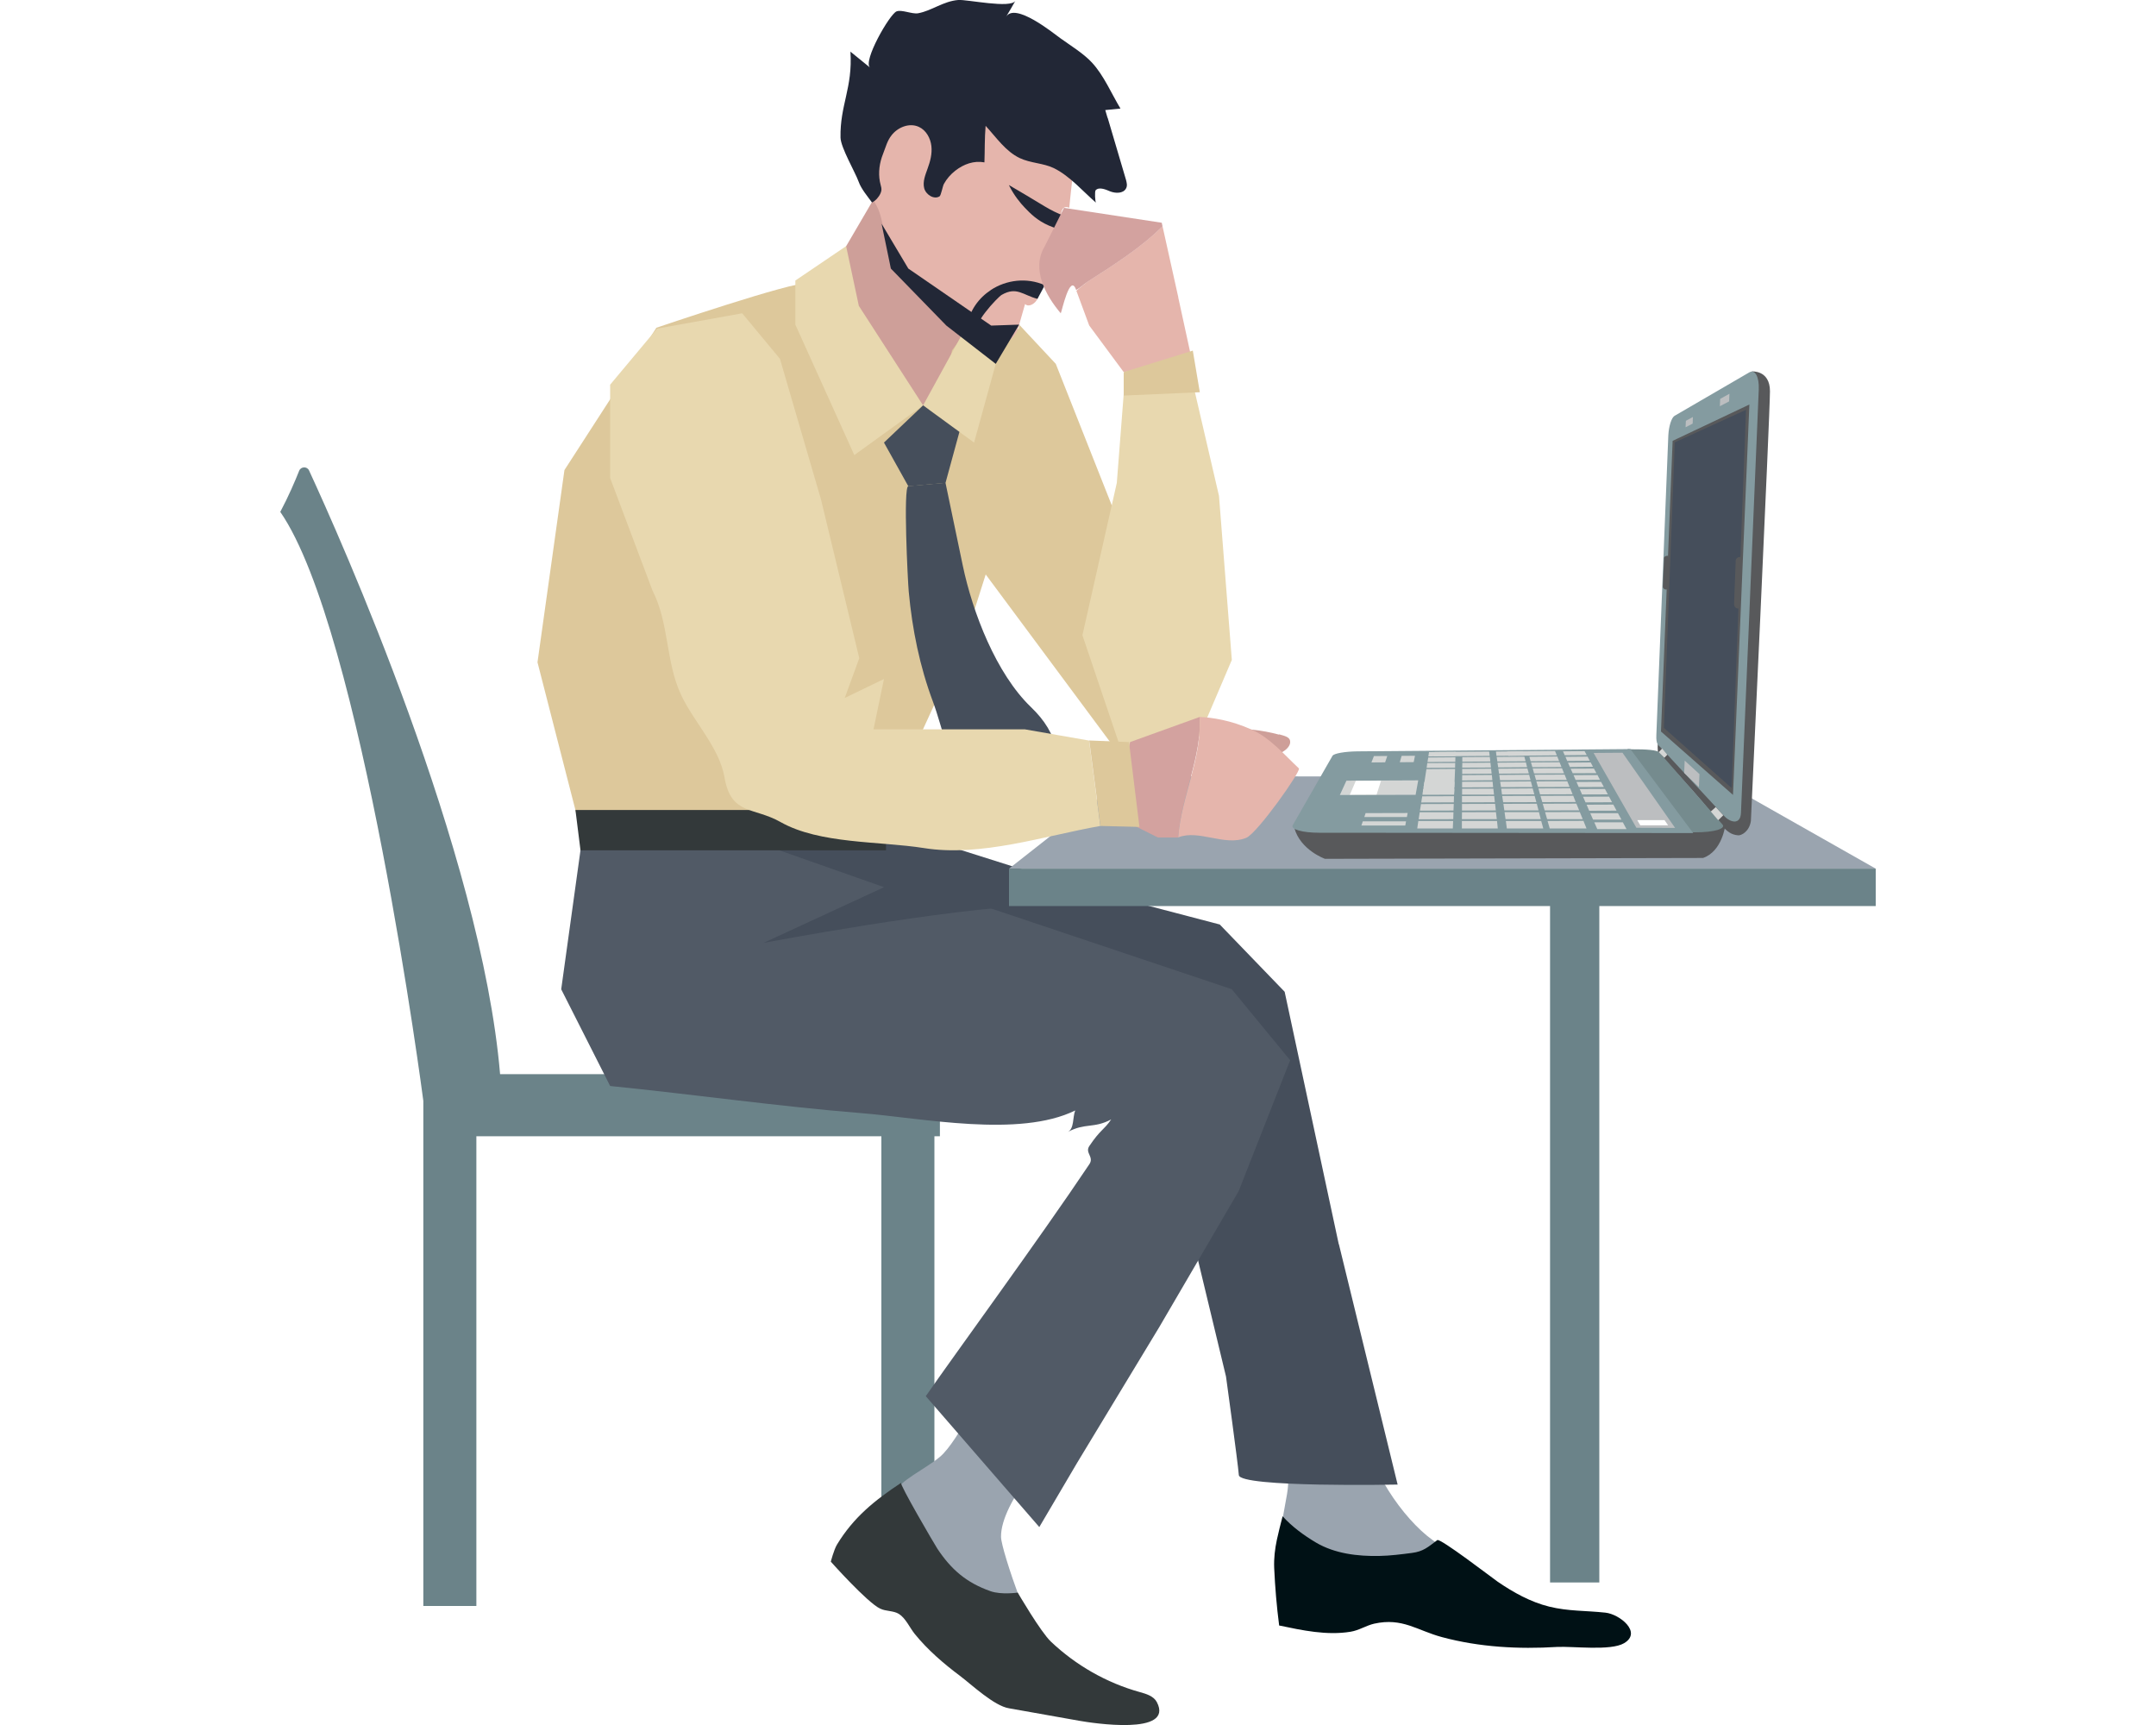 <?xml version="1.0" encoding="UTF-8"?>
<svg id="uuid-51c6ba16-c9ac-48c8-9aa1-efbed0d3d950" data-name="レイヤー 2" xmlns="http://www.w3.org/2000/svg" viewBox="0 0 200 160">
  <g id="uuid-fbec2729-4586-4408-a261-f315e56dcfcd" data-name="テキスト">
    <g>
      <rect width="200" height="160" style="fill: #fff;"/>
      <g id="uuid-b7a28f70-b8a9-4c65-b41b-bc35440abdb5" data-name="2">
        <path id="uuid-5027a91a-91b4-4e9e-84a0-eda9153f9656" data-name="1" d="M84.99,99.63H46.39c-1.74-20.55-14.96-50.02-17.72-55.99-.18-.4-.76-.38-.92,.03-.37,.93-.97,2.34-1.75,3.81,7.56,10.91,13.27,54.63,13.27,54.63v46.85h4.92v-43.57h37.57v42.6h4.92v-42.6h.51v-3.28c0-1.36-.99-2.47-2.21-2.47Z" style="fill: #6b8389;"/>
        <g id="uuid-ce01cc65-176f-4b5b-a7da-b8e401ec3bc9" data-name="2">
          <path d="M92.31,127.32c-.81,.71-3.38,6.34-5.11,7.8-1.39,1.17-3.82,2.23-4.13,3.32-.25,.86,.68,.79,1,1.58,2.32,5.72,6.98,10.46,12.67,12.87-.74-.31-3.85-8.99-3.88-10.33-.05-3.25,4.82-8.56,6.82-10.81-6.75-3.14-6.15-5.5-7.37-4.43Z" style="fill: #9aa4af;"/>
          <path d="M119.71,135.33c-.23-.03-.4-.11-.49-.25-.1-.16-.07-.36-.06-.36,.06,0,.58,1.8,.23,3.86-.48,2.84-.93,4.25-.24,5.54,.55,1.03,2.24,1.48,2.81,1.83,1.47,.92,3.19,1.08,5.25,1.15,3.06,.12,6.48-.2,9.37-1.14-1.03-1.52-2.78-2.35-4.21-3.52-2.77-2.27-6.08-7.33-5.7-10.88-1.72,.62-1.81,2.29-3.5,2.96-.19,.08-2.4,.95-3.45,.81Z" style="fill: #9aa4af;"/>
          <path d="M124.19,115.41l-5.02-23.42-6.02-6.24-12.67-3.32-23.08-7.3-15.75,13.85,4.3,5.4,21.2,2s15.91,1.62,16.81,1.97c.9,.35,4.79,8.63,4.79,8.63l4.98,20.7s1.1,7.97,1.19,9.14c.09,1.17,14.73,.88,14.73,.88l-5.45-22.3Z" style="fill: #454e5b;"/>
          <path d="M54.02,77.63l-1.96,14.13,4.54,8.97c7.78,.78,15.53,1.89,23.33,2.52,5.61,.45,14.6,2.31,19.81-.25-.25,.64-.08,1.67-.68,1.99,1.61-.86,2.41-.3,4.02-1.16-.71,1.03-.99,.92-2.03,2.47-.43,.64,.47,1,0,1.69-4.55,6.8-12.6,17.79-15.17,21.51l10.53,12.14,3.51-5.96,7.62-12.59,7.36-12.6,4.78-12.15-5.42-6.59-23.92-8.02-6.1-4-6.29-8.77-23.95,6.65Z" style="fill: #515a66;"/>
          <path d="M72.29,78.87l9.72,3.42-11.19,5.17s16.84-3.21,25.6-3.51c-5.85-1.48-12.13-14.41-24.12-5.08Z" style="fill: #454e5b;"/>
        </g>
        <g id="uuid-24fa074c-06b2-4ea2-a075-82f8606bd66b" data-name="3">
          <polygon points="174 80.57 93.6 80.57 104.52 71.99 159 72.07 174 80.57" style="fill: #9aa4af;"/>
          <rect x="143.79" y="81.48" width="4.57" height="65.3" style="fill: #6b8389;"/>
          <rect x="93.6" y="80.57" width="80.4" height="3.47" style="fill: #6b8389;"/>
        </g>
        <g id="uuid-e35502cf-7fc6-4230-9a69-72886ef9a884" data-name="4">
          <polygon points="94.54 30.11 97.94 33.75 105.7 53.36 109.31 63.96 103.37 69.35 90.53 52.06 93.3 42.21 94.54 30.11" style="fill: #ddc89b;"/>
          <polygon points="100.41 58.92 103.6 44.79 104.24 36.55 110.67 35.62 113.08 46 114.27 61.21 110.14 70.88 105.07 72.7 100.41 58.92" style="fill: #e8d8af;"/>
          <path d="M118.65,68.14c-.81-.22-1.63-.37-2.46-.46-.2-.02-.4-.04-.58,.03-.24,.09-.4,.43-.58,.62-.25,.28-.47,.59-.66,.91-.07,.11-.7,1.44-.65,1.45,1.3,.24,2.72,.29,3.93-.33,.62-.32,1.56-.55,1.93-1.18,.11-.18,.15-.42,.04-.61-.11-.19-.34-.27-.55-.34-.14-.04-.28-.08-.42-.12Z" style="fill: #ce9f99;"/>
          <path d="M111.29,66.5l-6.46,2.33-1.45,6.83,4.03,2.02h1.9s0-.06,0-.1c.26-3.71,2.2-7.4,1.97-11.09Z" style="fill: #d3a29f;"/>
          <path d="M111.3,66.49h-.02c.24,3.84-1.71,7.39-1.98,11.18,1.93-.76,4.3,.86,6.31,.04,1.01-.41,5.12-6.21,4.88-6.44-1.38-1.29-2.64-2.81-4.39-3.6-1.95-.88-3.7-1.12-4.81-1.17Z" style="fill: #e5b5ac;"/>
          <path d="M74.82,26.31c-1.04-.29-13.93,4.09-13.93,4.09l-8.53,13.2-2.5,17.83,4.16,16.2h27.02l8.65-18.85,5.44-17.1c.27-1.67,.53-3.34,.8-5.01,.37-2.34,1.12-5.09-1.68-6.25-1.17-.48-2.47-.47-3.74-.44-.8,.02-1.67,.19-2.45,.1-.86-.09-1.78-.5-2.6-.74-1.73-.49-3.45-.99-5.18-1.48-1.82-.52-3.64-1.04-5.45-1.55Z" style="fill: #ddc89b;"/>
          <polygon points="53.38 75.13 82.19 75.13 82.19 78.87 53.85 78.87 53.38 75.13" style="fill: #33393a;"/>
          <polygon points="81.97 16.89 76.15 26.84 82.91 36.65 87.07 38.31 88.32 32.49 92.37 27.16 81.97 16.89" style="fill: #ce9f99;"/>
          <path d="M99.65,14c.15,.09-.44,4.8-.46,5.27-1.88-.81,.2,6.03-.79,6.71-.43,.29-1.05,.17-1.48,.47-.4,.28-.48,.83-.68,1.27-.21,.44-.8,.82-1.15,.48-.18,.64-.36,1.28-.55,1.92-.08,.26-.15,.53-.29,.77-1.44,2.57-5.21-1.19-6.53-2.17-1.2-.89-2.37-1.81-3.52-2.77-.33-.28-1.5-.98-1.6-1.44-.15-.73-.31-1.47-.46-2.2-.22-1.06-.31-2.3-.84-3.26-.29-.52-.63-1.02-.76-1.6-.16-.7,.03-1.5,.5-2.05,.19-.22,.4-.34,.53-.6,.16-.31,.19-.76,.28-1.1,.25-.97,.49-1.94,.74-2.9l3.03-2.77h3.92l10.09,5.97Z" style="fill: #e5b5ac;"/>
          <path d="M93.6,17.17c1.22,.71,2.17,1.28,2.81,1.67,.71,.43,1.16,.7,1.85,1,.79,.33,1.49,.52,1.98,.62-.45,.31-.91,.62-1.37,.92-.38-.06-.95-.18-1.58-.46-1.08-.47-1.71-1.12-2.22-1.65-.42-.44-1-1.13-1.48-2.1Z" style="fill: #222736;"/>
          <path d="M102.74,10.93c-.07-.24-.14-.48-.21-.72,.47-.05,.94-.09,1.41-.14-.81-1.33-1.54-3.08-2.65-4.27-.8-.86-1.95-1.55-2.92-2.25-.64-.46-4.23-3.39-5.05-1.98,.29-.5,.61-1.01,.88-1.51-.4,.77-4.52-.13-5.31-.06-1.39,.11-2.46,1-3.72,1.23-.57,.1-1.53-.37-2.01-.17-.65,.28-3.15,4.64-2.45,5.21-.6-.49-1.21-.98-1.82-1.48,.22,3.36-.98,4.96-.92,7.97,.02,.93,1.35,3.18,1.68,4.09,.23,.66,.83,1.37,1.24,1.93,.34-.16,.64-.51,.79-.85,.19-.43,.02-.64-.06-1.09-.16-.87-.03-1.76,.3-2.58,.24-.6,.37-1.19,.79-1.72,.58-.74,1.65-1.18,2.53-.77,.68,.31,1.08,1.06,1.16,1.78,.08,.72-.11,1.42-.35,2.08-.21,.59-.47,1.21-.32,1.82,.15,.6,.91,1.09,1.43,.76,.13-.08,.29-.96,.4-1.15,.26-.47,.62-.89,1.06-1.23,.78-.61,1.72-.95,2.7-.77,.04-1.09,.01-2.24,.11-3.39,1,1.09,1.86,2.37,3.16,2.99,1.01,.48,2.18,.46,3.16,.93,1.5,.73,2.73,2.19,3.92,3.21-.08-.07-.14-1.05-.03-1.16,.34-.35,1.02-.02,1.34,.11,.48,.19,1.2,.22,1.47-.26,.15-.26,.07-.55,0-.82-.55-1.85-1.11-3.76-1.7-5.75Z" style="fill: #222736;"/>
          <polygon points="85.63 37.6 90.36 41.05 92.37 33.75 89.69 30.2 85.63 37.6" style="fill: #e8d8af;"/>
          <polygon points="81.78 20.75 84.26 24.91 91.95 30.2 94.54 30.11 92.37 33.75 87.79 30.2 82.64 24.91 81.78 20.75" style="fill: #222736;"/>
          <path d="M91.91,26.9c1.43-.94,3.32-1.19,5.01-.45-.23,.42-.46,.85-.68,1.27-1.35-.35-1.93-1.17-3.32-.37-.36,.2-2.97,2.97-2.11,3.37-.37-.17-.74-.35-1.11-.52,.26-1.42,1.1-2.57,2.22-3.3Z" style="fill: #222736;"/>
          <polygon points="78.49 22.83 79.67 28.37 85.63 37.6 79.25 42.21 73.78 30.11 73.78 26.02 78.49 22.83" style="fill: #e8d8af;"/>
          <polygon points="85.63 37.6 82 41.05 84.26 45.1 87.71 44.79 89 40.06 85.63 37.6" style="fill: #454e5b;"/>
          <path d="M87.71,44.79c.53,2.55,1.07,5.11,1.6,7.66,.91,4.36,3.1,10.03,6.32,13.13,1.29,1.24,2.05,2.46,2.45,4.16,.13,.56,.64,4.93,.98,4.86-2.69,.51-7.3,.54-9.28-1.64-1.72-1.9-2.35-5.51-3.23-7.86-1.23-3.28-1.93-6.73-2.25-10.21-.09-.94-.53-9.75-.04-9.8,0,0,3.45-.31,3.45-.31Z" style="fill: #454e5b;"/>
          <path d="M109.31,27.6l-1.47-6.62c-2.02,2.02-4.54,3.59-6.96,5.15-.36,.26-.7,.54-1.03,.84l1.19,3.22,3.19,4.31,6.41-.76-1.34-6.15Z" style="fill: #e5b5ac;"/>
          <path d="M107.84,20.99l-.07-.33-9.07-1.38s-1.78,3.56-1.78,3.56c-1.28,2.1,.08,4.57,1.48,6.22,.09-.13,.86-3.81,1.43-2.16,.37-.21,.68-.52,1.05-.76,2.42-1.56,4.94-3.13,6.96-5.15Z" style="fill: #d3a29f;"/>
          <path d="M56.6,44.32v-8.64l4.35-5.2,7.9-1.42,3.5,4.22,3.81,13.05,3.55,14.72-1.35,3.69,3.64-1.76-.97,4.67h14.05l5.95,1.04,1.04,7.92c-5.21,.92-11.07,2.9-16.37,2.05-4.12-.65-9.66-.36-13.29-2.41-2.5-1.42-4.6-.62-5.2-4.14-.48-2.78-2.84-5.12-4.03-7.66-1.44-3.07-1.1-6.65-2.65-9.67l-3.94-10.47Z" style="fill: #e8d8af;"/>
          <polygon points="101.04 68.68 104.73 68.83 105.7 76.7 102.08 76.61 101.04 68.68" style="fill: #ddc89b;"/>
          <polygon points="104.24 36.69 104.24 34.51 110.65 32.52 111.3 36.38 104.24 36.69" style="fill: #ddc89b;"/>
          <path d="M83.59,137.54c-.17,.11,3.05,5.62,3.36,6.1,1.28,1.93,2.69,3.16,4.94,3.95,1,.35,2.52,.13,2.52,.13,0,0,2.13,3.66,3.08,4.55,2.31,2.19,5.16,3.82,8.22,4.67,.61,.17,1.3,.37,1.6,.93,1.66,3.15-6.06,1.94-7.18,1.74-2.18-.39-4.36-.78-6.53-1.16-1.38-.22-3.44-2.17-4.55-3.01-1.51-1.13-2.99-2.4-4.19-3.88-.47-.58-.84-1.46-1.47-1.86-.51-.32-1.21-.23-1.76-.5-1.22-.6-4.56-4.35-4.56-4.35,0,0,.28-1.09,.57-1.58,1.54-2.54,3.51-4.12,5.95-5.73Z" style="fill: #33393a;"/>
          <path d="M118.45,142.81c-.18,.85-.29,1.71-.25,2.64,.08,1.78,.23,3.55,.46,5.32,2.15,.45,4.42,.94,6.62,.58,.8-.13,1.45-.58,2.2-.75,2.63-.58,3.97,.63,6.29,1.25,3.46,.93,7.1,1.13,10.66,.91,1.47-.08,4.98,.39,6.23-.35,1.7-1.01-.42-2.69-1.73-2.83-1.82-.2-3.43-.12-5.22-.56-1.74-.43-3.33-1.32-4.79-2.32-.53-.37-5.32-4.05-5.59-3.85-.87,.65-1.28,1.05-2.35,1.19-1.01,.13-2.01,.26-3.03,.28-2,.04-4.12-.21-5.87-1.24-1.13-.67-2.22-1.47-3.1-2.44-.19,.75-.38,1.46-.53,2.17Z" style="fill: #001115;"/>
        </g>
        <g id="uuid-b52e45f3-bf0d-4d61-a468-cf5f60c5096a" data-name="5">
          <path d="M159.69,56.1c.06-.82,2.82-21.65,2.82-21.65,0,0,1.68-.14,1.68,1.84,0,1.98-1.77,39.86-1.77,39.86-.15,1-.9,1.35-1.17,1.33-1.3-.1-1.56-1.17-4.26-4.19-3.09-3.45-3-2.97-3.2-3.58-.39-4.28,5.31-5.68,5.91-13.63Z" style="fill: #58595b;"/>
          <path d="M160.05,76.53s-.28,2.43-2.07,3.05c-2.35,0-35.07,.08-35.07,.08,0,0-2.28-.81-2.84-2.86,12.72-2.14,39.98-.27,39.98-.27Z" style="fill: #58595b;"/>
          <g>
            <path d="M154.07,69.35l5.94,6.41c.49,.49,1.44,.8,1.49-.37l1.65-39.26c.05-1.19-.35-1.9-.88-1.59l-6.93,4.03c-.29,.17-.54,.98-.58,1.83l-1.11,27.79c-.03,.83,.15,.89,.42,1.16Z" style="fill: #849ba0;"/>
            <polygon points="154.08 67.85 160.76 73.73 162.28 37.52 155.16 40.89 154.08 67.85" style="fill: #58595b;"/>
            <polygon points="159.54 37.68 160.4 37.23 160.43 36.52 159.57 37 159.54 37.68" style="fill: #bcbec0;"/>
            <polygon points="156.36 39.63 157.02 39.29 157.04 38.68 156.39 39.03 156.36 39.63" style="fill: #bcbec0;"/>
            <polygon points="156.23 71.69 157.6 73.01 157.65 71.8 156.28 70.55 156.23 71.69" style="fill: #bcbec0;"/>
            <g>
              <polygon points="154.35 67.51 160.63 73.09 161.97 38.01 155.36 41.03 154.35 67.51" style="fill: #454e5b;"/>
              <g>
                <path d="M151.41,69.5c1.25-.01,2.32,.06,2.52,.29l5.85,6.68c.35,.4-.77,.73-2.5,.73h-.47s-5.84-7.73-5.84-7.73l.45,.03Z" style="fill: #758b8e;"/>
                <path d="M125.96,69.69l25.28-.21,5.83,7.79-34.68-.03c-1.59,0-2.69-.32-2.47-.7l3.69-6.44c.13-.22,1.17-.4,2.34-.41Z" style="fill: #849ba0;"/>
                <polygon points="124.29 73.74 131.32 73.72 131.56 72.38 124.9 72.41 124.29 73.74" style="fill: #d4d6d5;"/>
                <polygon points="128.11 72.42 127.7 73.7 125.22 73.71 125.77 72.43 128.11 72.42" style="fill: #fff;"/>
                <g>
                  <polygon points="131.14 70.69 129.85 70.7 130.02 70.11 131.26 70.1 131.14 70.69" style="fill: #d4d6d5;"/>
                  <polygon points="128.69 70.12 128.49 70.71 127.22 70.72 127.45 70.13 128.69 70.12" style="fill: #d4d6d5;"/>
                </g>
                <g>
                  <polygon points="130.58 75.41 130.51 75.78 126.56 75.78 126.68 75.42 130.58 75.41" style="fill: #d4d6d5;"/>
                  <polygon points="126.42 76.18 130.43 76.18 130.36 76.57 126.29 76.57 126.42 76.18" style="fill: #d4d6d5;"/>
                </g>
                <polygon points="151.8 76.78 155.39 76.79 150.51 69.82 147.83 69.84 151.8 76.78" style="fill: #bcbec0;"/>
                <polygon points="154.41 76.07 154.74 76.55 152.16 76.55 151.88 76.07 154.41 76.07" style="fill: #fff;"/>
                <g>
                  <polygon points="150.54 76.27 150.88 76.9 148.17 76.9 147.89 76.27 150.54 76.27" style="fill: #d4d6d5;"/>
                  <polygon points="150.09 75.43 150.41 76.02 147.78 76.02 147.52 75.43 150.09 75.43" style="fill: #d4d6d5;"/>
                  <polygon points="149.66 74.63 149.96 75.19 147.42 75.2 147.18 74.64 149.66 74.63" style="fill: #d4d6d5;"/>
                  <polygon points="149.26 73.89 149.54 74.41 147.08 74.42 146.85 73.9 149.26 73.89" style="fill: #d4d6d5;"/>
                  <polygon points="148.88 73.18 149.15 73.68 146.76 73.69 146.54 73.19 148.88 73.18" style="fill: #d4d6d5;"/>
                  <polygon points="148.52 72.52 148.78 72.99 146.45 73 146.24 72.53 148.52 72.52" style="fill: #d4d6d5;"/>
                  <polygon points="148.19 71.89 148.42 72.33 146.16 72.34 145.97 71.9 148.19 71.89" style="fill: #d4d6d5;"/>
                  <polygon points="147.86 71.29 148.09 71.71 145.89 71.72 145.7 71.3 147.86 71.29" style="fill: #d4d6d5;"/>
                  <polygon points="147.56 70.72 147.77 71.12 145.63 71.14 145.45 70.74 147.56 70.72" style="fill: #d4d6d5;"/>
                  <polygon points="147.27 70.18 147.47 70.56 145.38 70.58 145.22 70.2 147.27 70.18" style="fill: #d4d6d5;"/>
                  <polygon points="146.99 69.67 147.19 70.03 145.15 70.05 144.99 69.69 146.99 69.67" style="fill: #d4d6d5;"/>
                </g>
                <g>
                  <polygon points="147.17 76.84 143.76 76.84 143.56 76.15 146.89 76.14 147.17 76.84" style="fill: #d4d6d5;"/>
                  <polygon points="146.82 75.98 143.52 75.98 143.33 75.33 146.55 75.32 146.82 75.98" style="fill: #d4d6d5;"/>
                  <polygon points="146.49 75.16 143.29 75.17 143.11 74.55 146.23 74.54 146.49 75.16" style="fill: #d4d6d5;"/>
                  <polygon points="146.17 74.39 143.07 74.4 142.9 73.82 145.94 73.81 146.17 74.39" style="fill: #d4d6d5;"/>
                  <polygon points="145.88 73.67 142.86 73.68 142.71 73.13 145.66 73.12 145.88 73.67" style="fill: #d4d6d5;"/>
                  <polygon points="145.6 72.99 142.67 73 142.52 72.48 145.39 72.47 145.6 72.99" style="fill: #d4d6d5;"/>
                  <polygon points="145.34 72.34 142.49 72.35 142.35 71.86 145.14 71.85 145.34 72.34" style="fill: #d4d6d5;"/>
                  <polygon points="145.09 71.73 142.31 71.74 142.18 71.27 144.9 71.26 145.09 71.73" style="fill: #d4d6d5;"/>
                  <polygon points="144.85 71.14 142.15 71.16 142.02 70.72 144.67 70.7 144.85 71.14" style="fill: #d4d6d5;"/>
                  <polygon points="144.63 70.59 141.99 70.61 141.87 70.19 144.46 70.17 144.63 70.59" style="fill: #d4d6d5;"/>
                  <polygon points="144.25 69.66 144.42 70.06 139.92 70.1 139.84 69.7 144.25 69.66" style="fill: #d4d6d5;"/>
                </g>
                <g>
                  <polygon points="143.16 76.84 139.78 76.84 139.69 76.15 142.97 76.15 143.16 76.84" style="fill: #d4d6d5;"/>
                  <polygon points="142.93 75.98 139.66 75.98 139.57 75.33 142.76 75.33 142.93 75.98" style="fill: #d4d6d5;"/>
                  <polygon points="142.72 75.17 139.55 75.17 139.46 74.56 142.56 74.55 142.72 75.17" style="fill: #d4d6d5;"/>
                  <polygon points="142.52 74.4 139.44 74.41 139.35 73.83 142.36 73.82 142.52 74.4" style="fill: #d4d6d5;"/>
                  <polygon points="142.33 73.68 139.33 73.69 139.26 73.15 142.18 73.13 142.33 73.68" style="fill: #d4d6d5;"/>
                  <polygon points="142.15 73 139.24 73.01 139.16 72.5 142.01 72.48 142.15 73" style="fill: #d4d6d5;"/>
                  <polygon points="141.98 72.36 139.15 72.37 139.08 71.88 141.85 71.86 141.98 72.36" style="fill: #d4d6d5;"/>
                  <polygon points="141.82 71.74 139.06 71.76 138.99 71.3 141.69 71.28 141.82 71.74" style="fill: #d4d6d5;"/>
                  <polygon points="141.66 71.16 138.98 71.18 138.91 70.74 141.55 70.72 141.66 71.16" style="fill: #d4d6d5;"/>
                  <polygon points="141.52 70.61 138.9 70.63 138.84 70.21 141.41 70.19 141.52 70.61" style="fill: #d4d6d5;"/>
                  <polygon points="141.27 69.68 141.38 70.09 138.82 70.11 138.77 69.71 141.27 69.68" style="fill: #d4d6d5;"/>
                </g>
                <g>
                  <polygon points="138.94 76.84 135.61 76.84 135.61 76.15 138.87 76.15 138.94 76.84" style="fill: #d4d6d5;"/>
                  <polygon points="138.85 75.98 135.61 75.98 135.62 75.34 138.77 75.33 138.85 75.98" style="fill: #d4d6d5;"/>
                  <polygon points="138.76 75.17 135.62 75.18 135.62 74.57 138.69 74.56 138.76 75.17" style="fill: #d4d6d5;"/>
                  <polygon points="138.67 74.41 135.62 74.42 135.62 73.84 138.61 73.83 138.67 74.41" style="fill: #d4d6d5;"/>
                  <polygon points="138.59 73.7 135.63 73.7 135.63 73.16 138.53 73.15 138.59 73.7" style="fill: #d4d6d5;"/>
                  <polygon points="138.51 73.02 135.63 73.03 135.63 72.51 138.46 72.5 138.51 73.02" style="fill: #d4d6d5;"/>
                  <polygon points="138.44 72.37 135.63 72.39 135.64 71.9 138.39 71.88 138.44 72.37" style="fill: #d4d6d5;"/>
                  <polygon points="138.37 71.76 135.64 71.78 135.64 71.32 138.32 71.3 138.37 71.76" style="fill: #d4d6d5;"/>
                  <polygon points="138.31 71.19 135.64 71.2 135.65 70.76 138.26 70.74 138.31 71.19" style="fill: #d4d6d5;"/>
                  <polygon points="138.25 70.63 135.65 70.65 135.65 70.23 138.2 70.21 138.25 70.63" style="fill: #d4d6d5;"/>
                  <polygon points="138.14 69.71 138.19 70.11 133.04 70.15 133.09 69.75 138.14 69.71" style="fill: #d4d6d5;"/>
                </g>
                <g>
                  <polygon points="134.77 76.84 131.47 76.84 131.57 76.15 134.8 76.15 134.77 76.84" style="fill: #d4d6d5;"/>
                  <polygon points="134.81 75.98 131.6 75.99 131.7 75.34 134.83 75.34 134.81 75.98" style="fill: #d4d6d5;"/>
                  <polygon points="134.83 75.18 131.72 75.19 131.82 74.58 134.86 74.57 134.83 75.18" style="fill: #d4d6d5;"/>
                  <polygon points="134.86 74.42 131.84 74.43 131.93 73.86 134.88 73.85 134.86 74.42" style="fill: #d4d6d5;"/>
                  <polygon points="134.89 73.71 131.95 73.72 132.03 73.18 134.91 73.16 134.89 73.71" style="fill: #d4d6d5;"/>
                  <polygon points="134.91 73.03 132.05 73.04 132.13 72.53 134.93 72.52 134.91 73.03" style="fill: #d4d6d5;"/>
                  <polygon points="134.89 73.55 131.98 73.56 132.32 71.34 134.98 71.32 134.89 73.55" style="fill: #d4d6d5;"/>
                  <polygon points="134.98 71.21 132.34 71.22 132.4 70.78 134.99 70.77 134.98 71.21" style="fill: #d4d6d5;"/>
                  <polygon points="135 70.66 132.42 70.68 132.49 70.26 135.01 70.24 135 70.66" style="fill: #d4d6d5;"/>
                  <polygon points="135.03 69.74 135.02 70.14 132.5 70.16 132.56 69.76 135.03 69.74" style="fill: #d4d6d5;"/>
                </g>
              </g>
            </g>
          </g>
          <path d="M161,52.06c0-.22,.18-.4,.39-.39,.03,0,.06,0,.09,.02l-.12,4.72s-.1,.03-.15,.03c-.2,0-.36-.2-.35-.43l.15-3.95Z" style="fill: #58595b;"/>
          <path d="M154.35,51.8c0-.15,.16-.26,.34-.25,.03,0,.05,0,.08,.01l-.08,3.1s-.09,.02-.13,.02c-.18,0-.32-.13-.31-.28l.11-2.6Z" style="fill: #58595b;"/>
          <polygon points="159.86 75.62 159.39 76.08 158.7 75.27 159.16 74.86 159.86 75.62" style="fill: #d4d6d5;"/>
          <polygon points="154.67 70 154.39 70.29 153.87 69.76 154.19 69.43 154.67 70" style="fill: #d4d6d5;"/>
        </g>
      </g>
    </g>
  </g>
</svg>